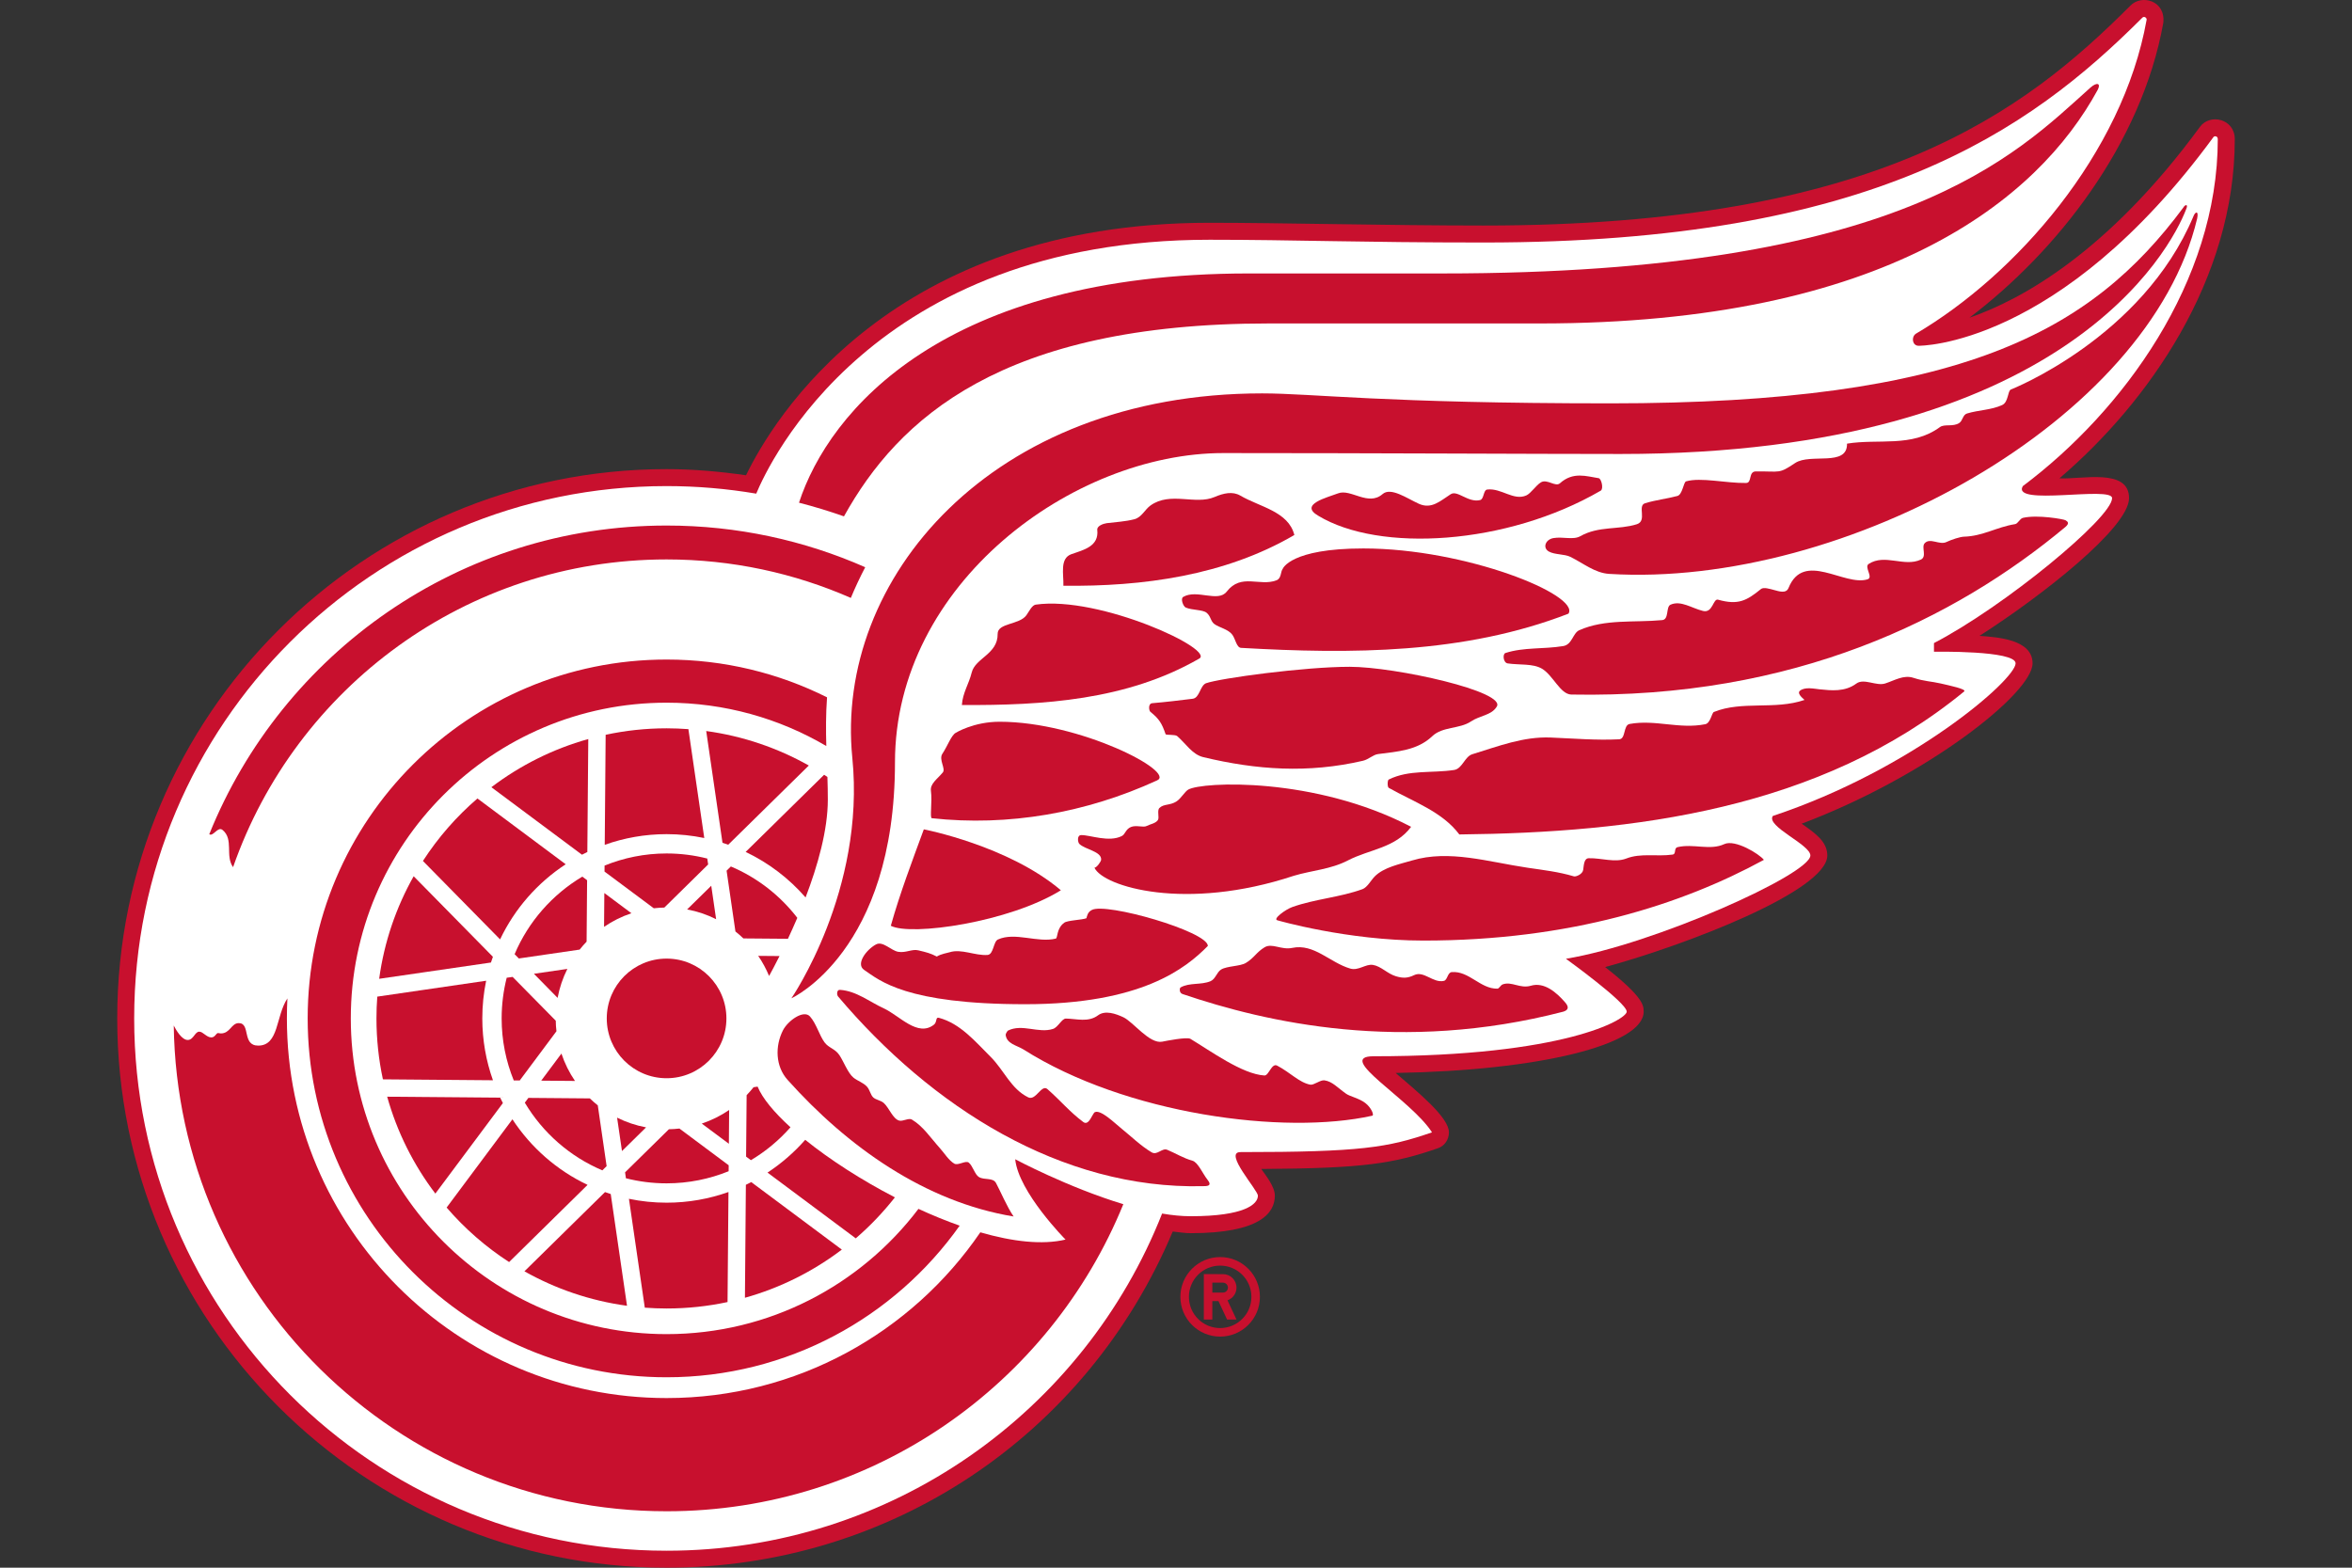 <?xml version="1.0" encoding="utf-8"?>
<!-- Generator: Adobe Illustrator 19.0.0, SVG Export Plug-In . SVG Version: 6.00 Build 0)  -->
<!DOCTYPE svg PUBLIC "-//W3C//DTD SVG 1.1//EN" "http://www.w3.org/Graphics/SVG/1.1/DTD/svg11.dtd">
<svg version="1.1" id="Layer_1" xmlns="http://www.w3.org/2000/svg" xmlns:xlink="http://www.w3.org/1999/xlink" x="0px" y="0px"
	 width="960px" height="640px" viewBox="180 -170 960 640" enable-background="new 180 -170 960 640" xml:space="preserve">
<rect x="180" y="-170" width="960" height="640" fill="#333333" stroke="none"/>
<g id="XMLID_1628_">
	<path id="XMLID_1688_" fill="#C8102E" d="M1020.592,25.27c36.34-31.052,71.558-81.126,71.558-138.468
		c0-8.299-10.125-10.635-14.23-4.992c-37.444,51.098-72.754,70.51-94.083,77.9c35.468-26.852,70.253-70.696,79.149-120.418
		c0.978-9.073-8.89-11.722-13.449-6.973c-43.429,43.421-103.216,89.756-263.889,89.756c-38.823,0-83.206-1.126-111.905-1.126
		c-130.451,0-178.424,80.683-189.239,103.082c-10.74-1.552-21.614-2.508-32.425-2.508c-123.64,0-224.231,100.591-224.231,224.242
		C227.85,369.406,328.441,470,452.081,470c90.998,0,171.442-53.736,206.586-137.233c2.473,0.253,5.097,0.675,7.31,0.675
		c28.414,0,34.373-8.31,34.373-15.303c0-3.75-3.715-8.277-5.555-10.916c41.684-0.225,53.908-2.178,71.948-8.411
		c2.934-0.915,4.657-3.641,4.657-6.54c0-6.15-12.612-16.33-21.744-24.242c58.299-0.978,101.228-11.391,101.228-25.027
		c0-2.663-0.253-6.019-15.725-18.205c32.893-8.946,90.681-31.126,90.681-45.567c0-5.597-4.83-9.027-10.473-12.96
		c51.2-19.292,94.251-53.286,94.251-65.475c0-9.826-14.476-10.659-21.653-11.215c25.512-16.341,61.035-44.192,61.035-56.22
		C1049.003,20.904,1029.482,25.812,1020.592,25.27z"/>
	<path id="XMLID_1691_" fill="#FFFFFF" d="M1005.631,28.457c40.801-30.574,79.586-83.378,79.586-141.655
		c0-1.224-1.21-1.414-1.717-0.904c-63.069,86.108-120.421,85.26-120.421,85.26c-2.508,0-3.099-3.518-1.108-4.904
		c40.72-23.95,84.394-73.355,94.203-128.185c0.134-0.735-0.964-1.625-1.738-0.858c-46.317,46.324-109.973,91.793-268.786,91.793
		c-50.859,0-77.401-1.126-111.905-1.126c-137.712,0-180.06,91.532-185.073,103.648c-11.894-2.012-24.112-3.082-36.59-3.082
		c-120.017,0-217.311,97.291-217.311,217.322c0,120.013,97.294,217.312,217.311,217.312c91.898,0,170.471-57.046,202.244-137.648
		c4.063,0.693,7.986,1.087,11.644,1.087c22.142,0,27.457-4.942,27.457-8.376c0-2.329-14.159-17.804-7.131-17.804
		c49.107,0,60.16-1.833,78.189-8.063c-8.651-13.537-39.981-31.06-23.848-31.06c77.827,0,103.332-15.025,103.332-18.209
		c0-3.718-24.815-21.589-24.815-21.589c35.848-5.91,99.768-34.5,99.768-42.183c0-4.447-18.233-11.911-15.31-16.126
		c56.839-18.905,99.082-55.636,99.082-62.309c0-5.355-33.318-4.728-33.318-4.728v-3.539c28.811-14.979,72.701-51.2,72.701-59.168
		C1042.076,28.285,1000.892,36.791,1005.631,28.457z"/>
	<g id="XMLID_1629_">
		<path id="XMLID_1687_" fill="#C8102E" d="M505.434,204.708c-7.032-9.14-16.355-16.422-27.119-20.977l-1.749,1.713l3.61,24.826
			c1.133,0.897,2.209,1.836,3.244,2.835l18.187,0.151C502.848,210.59,504.139,207.715,505.434,204.708z"/>
		<path id="XMLID_1686_" fill="#C8102E" d="M426.742,185.813l20.112,14.986c1.407-0.162,2.839-0.257,4.299-0.289l17.889-17.604
			l-0.362-2.41c-5.302-1.348-10.864-2.076-16.598-2.076c-8.96,0-17.502,1.773-25.318,4.95L426.742,185.813z"/>
		<path id="XMLID_1685_" fill="#C8102E" d="M470.307,191.604l-9.847,9.664c4.176,0.785,8.151,2.135,11.831,3.982L470.307,191.604z"
			/>
		<path id="XMLID_1684_" fill="#C8102E" d="M477.611,283.15c-3.416,2.332-7.17,4.208-11.169,5.552l11.06,8.235L477.611,283.15z"/>
		<path id="XMLID_1683_" fill="#C8102E" d="M387.798,345.227l32.024-31.506c-12.52-5.942-23.127-15.264-30.669-26.771
			l-26.856,36.027C369.671,331.546,378.258,339.053,387.798,345.227z"/>
		<path id="XMLID_1682_" fill="#C8102E" d="M489.47,220.229c1.752,2.557,3.247,5.308,4.446,8.21c1.045-1.91,2.526-4.686,4.26-8.137
			L489.47,220.229z"/>
		<path id="XMLID_1681_" fill="#C8102E" d="M429.278,317.457c-0.795-0.257-1.569-0.517-2.336-0.795l-32.889,32.347
			c12.689,7.141,26.835,12.021,41.87,14.068L429.278,317.457z"/>
		<path id="XMLID_1680_" fill="#C8102E" d="M489.227,273.609l-1.65,0.246c-0.897,1.133-1.836,2.209-2.829,3.24l-0.218,25.09
			l1.959,1.453c6.065-3.609,11.521-8.161,16.161-13.435C495.974,284.139,491.193,278.39,489.227,273.609z"/>
		<path id="XMLID_1677_" fill="#C8102E" d="M426.555,208.377c3.413-2.343,7.166-4.218,11.169-5.551l-11.057-8.249L426.555,208.377z"
			/>
		<path id="XMLID_1676_" fill="#C8102E" d="M385.262,280.318c-0.376-0.732-0.746-1.46-1.104-2.202l-46.127-0.391
			c4.056,14.508,10.807,27.879,19.665,39.555L385.262,280.318z"/>
		<path id="XMLID_1675_" fill="#C8102E" d="M477.424,305.717l-20.101-14.993c-1.414,0.162-2.846,0.253-4.295,0.281l-17.895,17.597
			l0.345,2.42c5.319,1.354,10.881,2.072,16.604,2.072c8.953,0,17.502-1.766,25.319-4.942L477.424,305.717z"/>
		<path id="XMLID_1674_" fill="#C8102E" d="M433.869,299.913l9.833-9.671c-4.165-0.777-8.137-2.132-11.824-3.968L433.869,299.913z"
			/>
		<path id="XMLID_1673_" fill="#C8102E" d="M484.439,313.689l-0.384,46.12c14.497-4.053,27.866-10.8,39.548-19.665l-36.973-27.563
			C485.902,312.957,485.181,313.33,484.439,313.689z"/>
		<path id="XMLID_1672_" fill="#C8102E" d="M414.689,271.291c-2.333-3.416-4.204-7.173-5.534-11.177l-8.253,11.057L414.689,271.291z
			"/>
		<path id="XMLID_1671_" fill="#C8102E" d="M420.744,278.418l-25.079-0.211l-1.456,1.956c7.303,12.26,18.384,22.022,31.65,27.626
			l1.741-1.72l-3.606-24.815C422.869,280.353,421.785,279.417,420.744,278.418z"/>
		<path id="XMLID_1670_" fill="#C8102E" d="M419.428,214.424l0.204-25.083l-1.949-1.463c-12.267,7.307-22.019,18.388-27.637,31.661
			l1.724,1.752l24.822-3.624C417.49,216.545,418.429,215.458,419.428,214.424z"/>
		<path id="XMLID_1669_" fill="#C8102E" d="M397.926,227.539l9.667,9.84c0.788-4.179,2.132-8.137,3.982-11.827L397.926,227.539z"/>
		<path id="XMLID_1668_" fill="#C8102E" d="M386.814,229.16c-1.337,5.319-2.062,10.878-2.062,16.605
			c0,8.96,1.766,17.491,4.946,25.315l2.434,0.021l14.994-20.108c-0.169-1.411-0.268-2.843-0.282-4.295l-17.607-17.882
			L386.814,229.16z"/>
		<path id="XMLID_1667_" fill="#C8102E" d="M436.711,319.405l6.473,44.445c2.945,0.215,5.907,0.334,8.897,0.334
			c8.535,0,16.855-0.911,24.875-2.628l0.376-44.924c-7.894,2.807-16.39,4.355-25.252,4.355
			C446.815,320.989,441.672,320.447,436.711,319.405z"/>
		<path id="XMLID_1666_" fill="#C8102E" d="M517.887,156.428c0-3.064-0.067-6.135-0.169-9.227c-0.45-0.306-0.897-0.612-1.347-0.904
			l-32.027,31.5c9.396,4.464,17.705,10.821,24.463,18.582C513.754,183.439,517.887,168.888,517.887,156.428z"/>
		<path id="XMLID_1665_" fill="#C8102E" d="M417.539,178.932c0.725-0.373,1.449-0.749,2.188-1.098l0.387-46.123
			c-14.497,4.049-27.869,10.797-39.555,19.665L417.539,178.932z"/>
		<path id="XMLID_1664_" fill="#C8102E" d="M467.458,172.118l-6.48-44.452c-2.938-0.208-5.9-0.338-8.897-0.338
			c-8.531,0-16.857,0.918-24.878,2.646l-0.373,44.913c7.894-2.811,16.39-4.352,25.251-4.352
			C457.354,170.535,462.494,171.084,467.458,172.118z"/>
		<path id="XMLID_1663_" fill="#C8102E" d="M545.267,318.818c-13.671-7.071-26.553-15.391-36.607-23.493
			c-4.492,5.115-9.674,9.618-15.387,13.382l36.017,26.841C535.143,330.515,540.486,324.893,545.267,318.818z"/>
		<path id="XMLID_1662_" fill="#C8102E" d="M510.126,142.518c-12.696-7.148-26.845-12.024-41.874-14.079l6.642,45.627
			c0.791,0.253,1.569,0.517,2.339,0.788L510.126,142.518z"/>
		<path id="XMLID_1661_" fill="#C8102E" d="M333.658,245.765c0,8.535,0.908,16.854,2.632,24.872l44.913,0.373
			c-2.804-7.887-4.345-16.386-4.345-25.244c0-5.277,0.542-10.409,1.572-15.387l-44.438,6.487
			C333.767,239.802,333.658,242.775,333.658,245.765z"/>
		<path id="XMLID_1660_" fill="#C8102E" d="M334.763,229.59l45.624-6.645c0.25-0.792,0.524-1.552,0.799-2.336l-32.344-32.885
			C341.686,200.416,336.81,214.558,334.763,229.59z"/>
		<path id="XMLID_1659_" fill="#C8102E" d="M352.623,181.479l31.496,32.02c5.953-12.52,15.261-23.127,26.778-30.666l-36.02-26.859
			C366.297,163.344,358.797,171.938,352.623,181.479z"/>
		<path id="XMLID_1658_" fill="#C8102E" d="M476.495,245.765c0-13.491-10.93-24.421-24.414-24.421
			c-13.484,0-24.421,10.93-24.421,24.421c0,13.488,10.937,24.414,24.421,24.414C465.565,270.18,476.495,259.253,476.495,245.765z"/>
		<path id="XMLID_1657_" fill="#C8102E" d="M452.081,99.255c-80.912,0-146.499,65.595-146.499,146.51
			c0,80.912,65.588,146.5,146.499,146.5c49.395,0,93.074-24.443,119.619-61.894c-5.565-1.963-11.219-4.278-16.823-6.856
			c-23.538,31.063-60.818,51.136-102.797,51.136c-71.185,0-128.896-57.708-128.896-128.885c0-71.192,57.711-128.899,128.896-128.899
			c23.781,0,46.064,6.455,65.187,17.691c-0.176-6.385-0.208-12.96,0.296-19.876C497.86,104.813,475.619,99.255,452.081,99.255z"/>
		<path id="XMLID_1656_" fill="#C8102E" d="M614.911,336.049c-9.463,2.266-21.67,0.834-34.782-2.959
			c-27.904,40.843-74.847,67.66-128.051,67.66c-85.584,0-154.981-69.387-154.981-154.985c0-2.747,0.077-5.467,0.207-8.172
			c-4.791,7.271-3.409,19.271-11.908,19.271c-6.74,0-3.004-9.182-7.937-9.182c-3.071,0-3.5,4.211-7.317,4.211
			c-0.447,0-0.844-0.158-1.133-0.158c-0.82,0-1.186,1.78-2.74,1.78c-1.984,0-3.377-2.343-4.953-2.343
			c-1.777,0-2.343,3.391-4.7,3.391c-2.417,0-4.756-4.045-5.699-5.896c1.555,109.79,91.022,198.297,201.164,198.297
			c84.293,0,156.466-51.833,186.418-125.364c-22.568-6.825-44.132-18.339-44.132-18.339
			C595.742,316.707,614.911,336.049,614.911,336.049z"/>
		<path id="XMLID_1655_" fill="#C8102E" d="M270.853,168.836c4.647,3.842,0.943,10.561,4.278,15.183
			c25.522-73.148,95.106-125.635,176.95-125.635c26.747,0,52.181,5.618,75.199,15.714c1.675-4.042,3.617-8.214,5.865-12.534
			c-24.805-10.933-52.223-17.016-81.063-17.016c-84.542,0-156.884,52.153-186.67,126.026
			C267.068,171.66,268.893,167.217,270.853,168.836z"/>
		<path id="XMLID_1654_" fill="#C8102E" d="M697.772-37.951h110.705c141.42,0,203.338-50.559,227.728-95.377
			c1.407-2.695-0.323-3.261-3.011-0.872c-30.789,27.622-76.726,75.835-264.293,75.835h-79.153
			c-124.509,0-171.396,56.142-183.624,93.587c6.227,1.594,12.345,3.469,18.349,5.58C546.607,0.951,588.794-37.951,697.772-37.951z"
			/>
		<path id="XMLID_1653_" fill="#C8102E" d="M695.176-9.403c-110.783,0-174.594,76.085-167.291,148.783
			c5.442,54.165-24.868,98.17-24.868,98.17s42.278-19.144,42.278-96.274c0-73.106,72.726-126.314,134.018-126.314
			c59.27,0,128.041,0.373,162.14,0.373c180.831,0,224.587-83.543,230.817-99.845c1.098-2.445-0.485-1.949-1.08-0.813
			c-37.754,50.915-90.621,79.99-234.071,79.99C744.971-5.332,715.832-9.403,695.176-9.403z"/>
		<path id="XMLID_1652_" fill="#C8102E" d="M736.479,53.902c-29.913,0-32.917,8.327-32.917,8.327
			c-0.946,1.161-0.464,3.887-2.561,4.682c-6.832,2.638-14.395-3.022-20.278,4.591c-3.553,4.598-12.172-1.073-17.762,2.174
			c-1.256,0.735,0.021,3.919,0.992,4.341c2.617,1.15,6.937,0.809,8.562,2.16c1.717,1.407,1.566,3.419,3.159,4.598
			c1.973,1.446,5.678,2.09,7.328,4.369c1.291,1.755,1.702,5.245,3.574,5.347c44.906,2.55,91.005,2.543,133.617-13.966
			C825.021,72.927,778.388,53.902,736.479,53.902z"/>
		<path id="XMLID_1651_" fill="#C8102E" d="M559.975,152.928c0.591,4.345-0.542,11.015,0.359,11.103
			c31.257,3.412,62.985-2.146,91.909-15.423c8.049-3.416-31.411-23.961-64.24-23.961c-10.666,0-17.931,4.538-17.931,4.538
			c-1.83,1.052-3.297,5.34-5.425,8.535c-1.586,2.374,1.449,6.093,0.176,7.623C562.466,148.182,559.557,149.924,559.975,152.928z"/>
		<path id="XMLID_1650_" fill="#C8102E" d="M602.721,76.842c-1.513,0.254-2.649,2.709-3.771,4.303
			c-2.836,3.993-11.82,3.11-11.747,7.655c0.102,8.288-9.129,9.804-10.596,15.774c-1.147,4.679-3.662,8.214-4.007,13.248
			c33.163,0.179,67.28-1.959,96.679-18.842C676.967,95.48,628.789,73.075,602.721,76.842z"/>
		<path id="XMLID_1649_" fill="#C8102E" d="M708.308,48.411c-2.413-9.621-14.086-11.423-22.043-16.077
			c-3.155-1.851-6.86-1.006-10.504,0.559c-7.898,3.392-18.054-2.367-26.205,3.49c-2.322,1.685-3.564,4.82-6.565,5.597
			c-3.725,0.968-7.482,1.122-11.285,1.604c-1.397,0.193-4.014,1.136-3.841,2.719c0.76,6.765-5.534,8.175-10.526,9.92
			c-4.883,1.717-3.148,8.155-3.3,12.897C646.347,69.532,679.96,64.98,708.308,48.411z"/>
		<path id="XMLID_1648_" fill="#C8102E" d="M543.593,207.944c8.306,4.32,48.477-1.485,69.419-14.501
			c-21.512-18.247-55.942-24.868-55.942-24.868C552.296,181.602,547.357,194.565,543.593,207.944z"/>
		<path id="XMLID_1647_" fill="#C8102E" d="M537.57,215.55c-3.923,2.086-8.422,8.007-4.862,10.413
			c6.374,4.32,16.949,14.002,65.732,14.002c47.502,0,65.574-14.68,74.562-23.795c0-5.882-41.789-17.92-47.4-14.652
			c-1.724,0.855-1.928,2.582-2.16,3.342c-1.875,0.735-7.68,0.826-9.059,1.833c-3.24,2.378-2.596,6.258-3.461,6.487
			c-7.412,1.843-16.601-2.825-23.619,0.373c-1.882,0.869-1.72,6.107-4.215,6.297c-5.083,0.383-10.677-2.638-15.517-1.094
			c-0.862,0.285-3.479,0.665-5.199,1.748c-2.66-1.365-4.074-1.696-7.549-2.536c-2.572-0.63-5.055,1.137-8.204,0.602
			C543.67,218.054,540.359,214.065,537.57,215.55z"/>
		<path id="XMLID_1646_" fill="#C8102E" d="M730.189,181.254c8.773-4.566,19.331-4.999,25.776-13.713
			c-39.376-20.566-85.358-18.437-90.973-15.187c-1.386,0.809-3.001,3.676-4.76,4.798c-2.702,1.773-5.21,0.921-7.001,2.712
			c-1.073,1.073,0.106,3.909-0.651,4.957c-0.988,1.389-3.169,1.636-4.531,2.371c-1.383,0.757-4.302-0.478-6.476,0.44
			c-2.167,0.918-2.255,2.948-3.673,3.665c-5.281,2.691-12.942-0.429-16.58-0.373c-1.875,0.032-1.389,2.99-0.785,3.585
			c2.354,2.332,9.164,3.043,8.904,6.498c-0.06,0.707-1.692,3.117-2.723,3.25c3.609,7.708,37.195,17.927,81.372,3.275
			C715.467,185.314,723.094,184.941,730.189,181.254z"/>
		<path id="XMLID_1645_" fill="#C8102E" d="M780.446,124.496c3.613-2.42,8.218-2.449,10.371-5.868
			c4.767-6.188-41.237-16.415-59.903-16.415c-18.55,0-52.804,4.654-58.682,6.719c-2.434,1.013-2.565,5.981-5.421,6.333
			c-5.502,0.675-10.951,1.344-16.485,1.808c-1.819,0.148-1.362,3.064-0.795,3.511c3.599,2.906,4.71,4.707,6.227,9.157
			c0.151,0.419,3.887,0.049,4.703,0.746c3.595,3.103,6.164,7.518,10.667,8.612c21.786,5.227,42.844,6.67,65.145,1.488
			c2.389-0.549,4.137-2.491,6.269-2.751c7.824-1.013,15.964-1.485,22.029-7.261C768.851,126.491,775.679,127.708,780.446,124.496z"
			/>
		<path id="XMLID_1644_" fill="#C8102E" d="M833.359,30.311c1.281-0.795,0.239-4.936-0.834-5.094
			c-4.995-0.76-10.406-2.779-15.81,2.072c-1.829,1.65-5.235-1.9-7.764-0.373c-2.048,1.217-4.067,4.492-5.97,5.34
			c-5.182,2.304-10.209-3.078-15.929-2.41c-1.678,0.187-1.27,3.919-2.938,4.309c-4.922,1.165-9.22-4.193-11.996-2.392
			c-4.249,2.74-7.82,6.23-12.963,3.915c-4.939-2.245-11.461-6.913-14.838-3.972c-5.865,5.122-12.999-2.3-18.156-0.299
			c-4.369,1.692-16.119,4.492-8.105,9.139C742.955,55.622,794.95,52.629,833.359,30.311z"/>
		<path id="XMLID_1643_" fill="#C8102E" d="M586.542,312.975c-1.302-2.36-4.668-1.094-6.986-2.459
			c-1.682-1.02-2.487-4.524-4.134-5.878c-1.273-1.048-4.345,1.33-5.924,0.408c-2.241-1.316-3.951-4.155-5.699-6.111
			c-1.945-2.156-3.732-4.503-5.646-6.663c-1.794-2.03-3.711-3.887-6.002-5.242c-1.231-0.728-3.623,0.844-5.111,0.457
			c-2.635-0.704-4.169-5.284-6.325-7.198c-1.238-1.098-3.215-1.249-4.309-2.29c-1.122-1.08-1.361-3.064-2.54-4.369
			c-1.558-1.71-3.838-2.318-5.523-3.697c-2.283-1.868-3.993-6.599-5.752-9.206c-1.755-2.607-4.355-2.895-6.044-5.178
			c-2.115-2.864-3.353-7.672-5.938-10.571c-2.589-2.927-9.072,1.745-11.053,5.688c-3.251,6.452-3.061,14.645,1.896,20.175
			c24.379,27.235,56.037,49.824,92.268,55.787C591.017,322.73,588.168,315.933,586.542,312.975z"/>
		<path id="XMLID_1642_" fill="#C8102E" d="M666.708,303.856c-3.69-1.027-6.927-3.068-10.307-4.464
			c-2.086-0.858-4.095,2.378-6.343,1.041c-4.549-2.716-8.461-6.607-12.081-9.498c-2.87-2.297-8.626-8.059-11.099-6.899
			c-0.974,0.433-2.375,5.787-4.724,4.025c-5.668-4.246-9.347-8.812-14.635-13.445c-2.424-2.107-4.732,4.862-7.806,3.384
			c-7.071-3.437-9.917-11.099-15.356-16.531c-6.346-6.318-12.415-13.639-21.146-15.954c-1.45-0.38-0.651,1.734-2.009,2.797
			c-6.67,5.206-14.012-3.687-20.488-6.656c-5.942-2.744-11.169-7.099-17.853-7.553c-1.418-0.106-1.354,2.033-0.816,2.67
			c38.078,45.043,90.913,78.836,148.945,77.475c1.347-0.032,4.095,0.12,1.836-2.677
			C671.022,309.355,668.995,304.493,666.708,303.856z"/>
		<path id="XMLID_1641_" fill="#C8102E" d="M720.606,271.045c-1.696-0.25-4.327,2.04-5.797,1.763
			c-4.5-0.844-8.059-4.887-13.52-7.771c-2.251-1.186-3.423,4.137-5.189,4.025c-9.052-0.517-22.131-10.114-30.212-14.955
			c-1.432-0.865-10.068,0.858-11.5,1.147c-5.196,1.045-11.806-8.052-15.89-9.97c-3.096-1.442-7.405-2.969-10.343-0.77
			c-3.986,2.965-8.721,1.375-13.087,1.316c-1.692-0.035-3.187,3.567-5.288,4.228c-5.952,1.91-12.542-2.23-18.384,0.686
			c-0.169,0.081-0.968,1.301-0.922,1.724c0.401,3.662,4.492,4.278,7.191,5.924c41.845,26.543,106.466,35.137,142.472,27.085
			c0.816-0.254-0.457-3.331-2.885-5.186c-2.512-1.928-6.213-2.652-7.775-3.746C725.844,273.996,723.906,271.541,720.606,271.045z"/>
		<path id="XMLID_1640_" fill="#C8102E" d="M804.843,232.418c-4.429,1.312-7.855-1.935-11.535-0.531
			c-0.844,0.331-1.422,1.724-2.125,1.731c-6.937,0.137-11.56-7.328-18.624-6.765c-1.748,0.137-1.713,3.229-3.201,3.581
			c-4.352,1.02-8.211-4.246-12.133-2.357c-2.797,1.368-4.767,1.266-7.447,0.478c-3.476-1.02-6.058-4.109-9.414-4.64
			c-2.965-0.464-5.882,2.477-9.227,1.502c-8.324-2.424-14.779-10.336-23.714-8.44c-4.411,0.932-8.204-2.086-11.25-0.26
			c-3.342,1.981-4.292,4.391-7.679,6.403c-2.294,1.393-7.665,1.217-10.068,2.674c-1.819,1.115-2.283,3.922-4.366,4.784
			c-3.909,1.615-8.535,0.468-12.197,2.54c-0.429,0.239-0.672,2.283,0.897,2.723c34.12,11.564,89.344,24.288,155.309,7.17
			c2.034-0.619,2.456-1.836,0.802-3.747C815.245,235.074,810.267,230.804,804.843,232.418z"/>
		<path id="XMLID_1639_" fill="#C8102E" d="M883.784,174.605c-5.829,2.712-12.58-0.299-19.042,1.235
			c-1.689,0.401-0.394,2.807-2.083,3.043c-6.336,0.897-12.907-0.721-18.845,1.597c-4.644,1.804-10.216-0.246-15.328-0.116
			c-1.945,0.053-1.991,2.66-2.29,4.774c-0.275,1.791-2.98,2.864-3.779,2.628c-6.332-1.882-12.4-2.564-18.821-3.507
			c-16.123-2.382-32.083-7.507-47.242-2.979c-4.946,1.485-11.504,2.723-15.293,6.571c-1.456,1.491-3.008,4.432-4.946,5.139
			c-9.277,3.374-19.38,4-28.625,7.293c-2.793,0.985-8.116,4.904-6.125,5.418c0,0,28.523,8.281,59.643,8.281
			c59.892,0,105.551-14.736,138.95-32.959C898.042,178.601,888.199,172.551,883.784,174.605z"/>
		<path id="XMLID_1638_" fill="#C8102E" d="M949.506,109.01c-3.673,1.21-8.686-2.258-11.827,0.06
			c-4.689,3.458-10.198,2.832-15.014,2.336c-2.297-0.243-5.9-1.052-7.933,0.538c-1.316,1.034,0.573,2.691,1.805,3.803
			c-12.123,4.172-25.494,0.243-36.991,4.911c-0.862,0.348-1.379,4.57-3.504,4.992c-10.554,2.132-20.428-2.012-30.894-0.095
			c-2.66,0.492-1.481,6.125-4.264,6.258c-9.396,0.461-18.55-0.331-27.936-0.721c-11.166-0.464-21.452,3.585-31.988,6.814
			c-3.134,0.943-4.074,5.924-7.447,6.434c-9.108,1.39-18.378-0.204-26.684,3.898c-0.559,0.274-0.598,3.067,0.014,3.398
			c10.181,5.752,21.846,9.724,28.805,19.025c70.84-0.746,147.066-10.005,206.047-58.366c1.164-0.943-5.822-2.399-9.583-3.272
			c-3.666-0.851-6.684-0.851-11.13-2.304C957.027,105.415,953.375,107.744,949.506,109.01z"/>
		<path id="XMLID_1637_" fill="#C8102E" d="M1023.058,42.384c-0.721-0.433-11.44-2.364-17.368-0.971
			c-1.27,0.299-2.019,2.367-3.208,2.561c-7.655,1.228-13.048,4.883-20.823,5.122c-1.625,0.039-5.122,1.196-7.215,2.192
			c-2.821,1.361-6.688-1.949-8.89,0.521c-1.421,1.594,1.055,5.421-1.523,6.638c-6.772,3.187-14.687-2.533-21.319,1.791
			c-1.931,1.249,2.04,5.477-0.45,6.265c-9.534,2.98-26.019-11.82-32.259,3.546c-0.971,2.413-3.957,1.323-5.822,0.837
			c-1.805-0.468-4.355-1.302-5.428-0.408c-5.84,4.753-9.273,6.649-17.488,4.345c-2.076-0.598-2.114,5.579-6.15,4.598
			c-4.615-1.112-9.052-4.44-13.27-2.554c-1.963,0.876-0.517,6.008-3.374,6.286c-11.482,1.094-23.316-0.559-33.895,4.141
			c-2.61,1.165-2.853,5.857-6.508,6.459c-8.049,1.333-16.081,0.394-23.602,2.835c-1.22,0.39-0.936,3.975,0.925,4.246
			c4.823,0.718,10.304-0.032,14.005,2.174c4.541,2.712,7.419,10.357,11.887,10.536c90.973,1.759,156.691-30.841,201.773-68.441
			C1024.842,43.556,1023.917,42.912,1023.058,42.384z"/>
		<path id="XMLID_1636_" fill="#C8102E" d="M1000.758-10.979c-1.365,0.619-0.932,5.122-3.532,6.329
			c-4.478,2.061-9.572,2.001-14.357,3.455c-1.812,0.563-1.71,2.969-3.222,3.912c-2.543,1.622-5.987,0.274-7.845,1.646
			c-11.493,8.422-25.153,4.644-37.916,6.754c0.201,9.618-14.983,3.743-21.206,7.929c-6.797,4.556-5.893,3.31-16.007,3.405
			c-3.142,0.035-1.446,4.672-3.975,4.724c-8.063,0.144-18.483-2.413-24.495-0.665c-1.08,0.313-1.432,5.396-3.571,5.97
			c-4.387,1.175-8.992,1.65-13.196,2.979c-3.254,1.031,0.999,7.18-3.36,8.563c-7.405,2.343-15.56,0.633-23.028,4.865
			c-2.93,1.674-7.229,0.095-11.036,0.795c-3.236,0.58-4.475,3.979-1.829,5.474c2.392,1.347,6.389,0.996,8.745,2.16
			c5.471,2.698,10.009,6.603,15.887,6.973c96.106,5.914,220.414-62.401,239.995-145.145c0.682-3.328-0.844-2.716-1.523-0.858
			C1054.438-32.065,1000.758-10.979,1000.758-10.979z"/>
	</g>
	<g id="XMLID_1689_">
		<path id="XMLID_1633_" fill="#C8102E" d="M678.015,343.19c-8.956,0-16.228,7.282-16.228,16.239
			c0,8.967,7.272,16.231,16.228,16.231c8.967,0,16.235-7.264,16.235-16.231C694.25,350.472,686.982,343.19,678.015,343.19z
			 M678.015,372.178c-7.043,0-12.742-5.706-12.742-12.749c0-7.043,5.699-12.753,12.742-12.753c7.053,0,12.763,5.71,12.763,12.753
			C690.778,366.471,685.068,372.178,678.015,372.178z"/>
		<path id="XMLID_1630_" fill="#C8102E" d="M684.692,355.668c0-3.05-2.473-5.509-5.505-5.509l-7.831-0.014v18.557h3.476v-7.539
			h2.501l3.518,7.539h3.841l-3.673-7.856C683.158,360.087,684.692,358.057,684.692,355.668z M679.187,357.684h-4.355v-4.049h4.355
			c1.104,0,2.012,0.911,2.012,2.033C681.199,356.78,680.291,357.684,679.187,357.684z"/>
	</g>
</g>
</svg>
